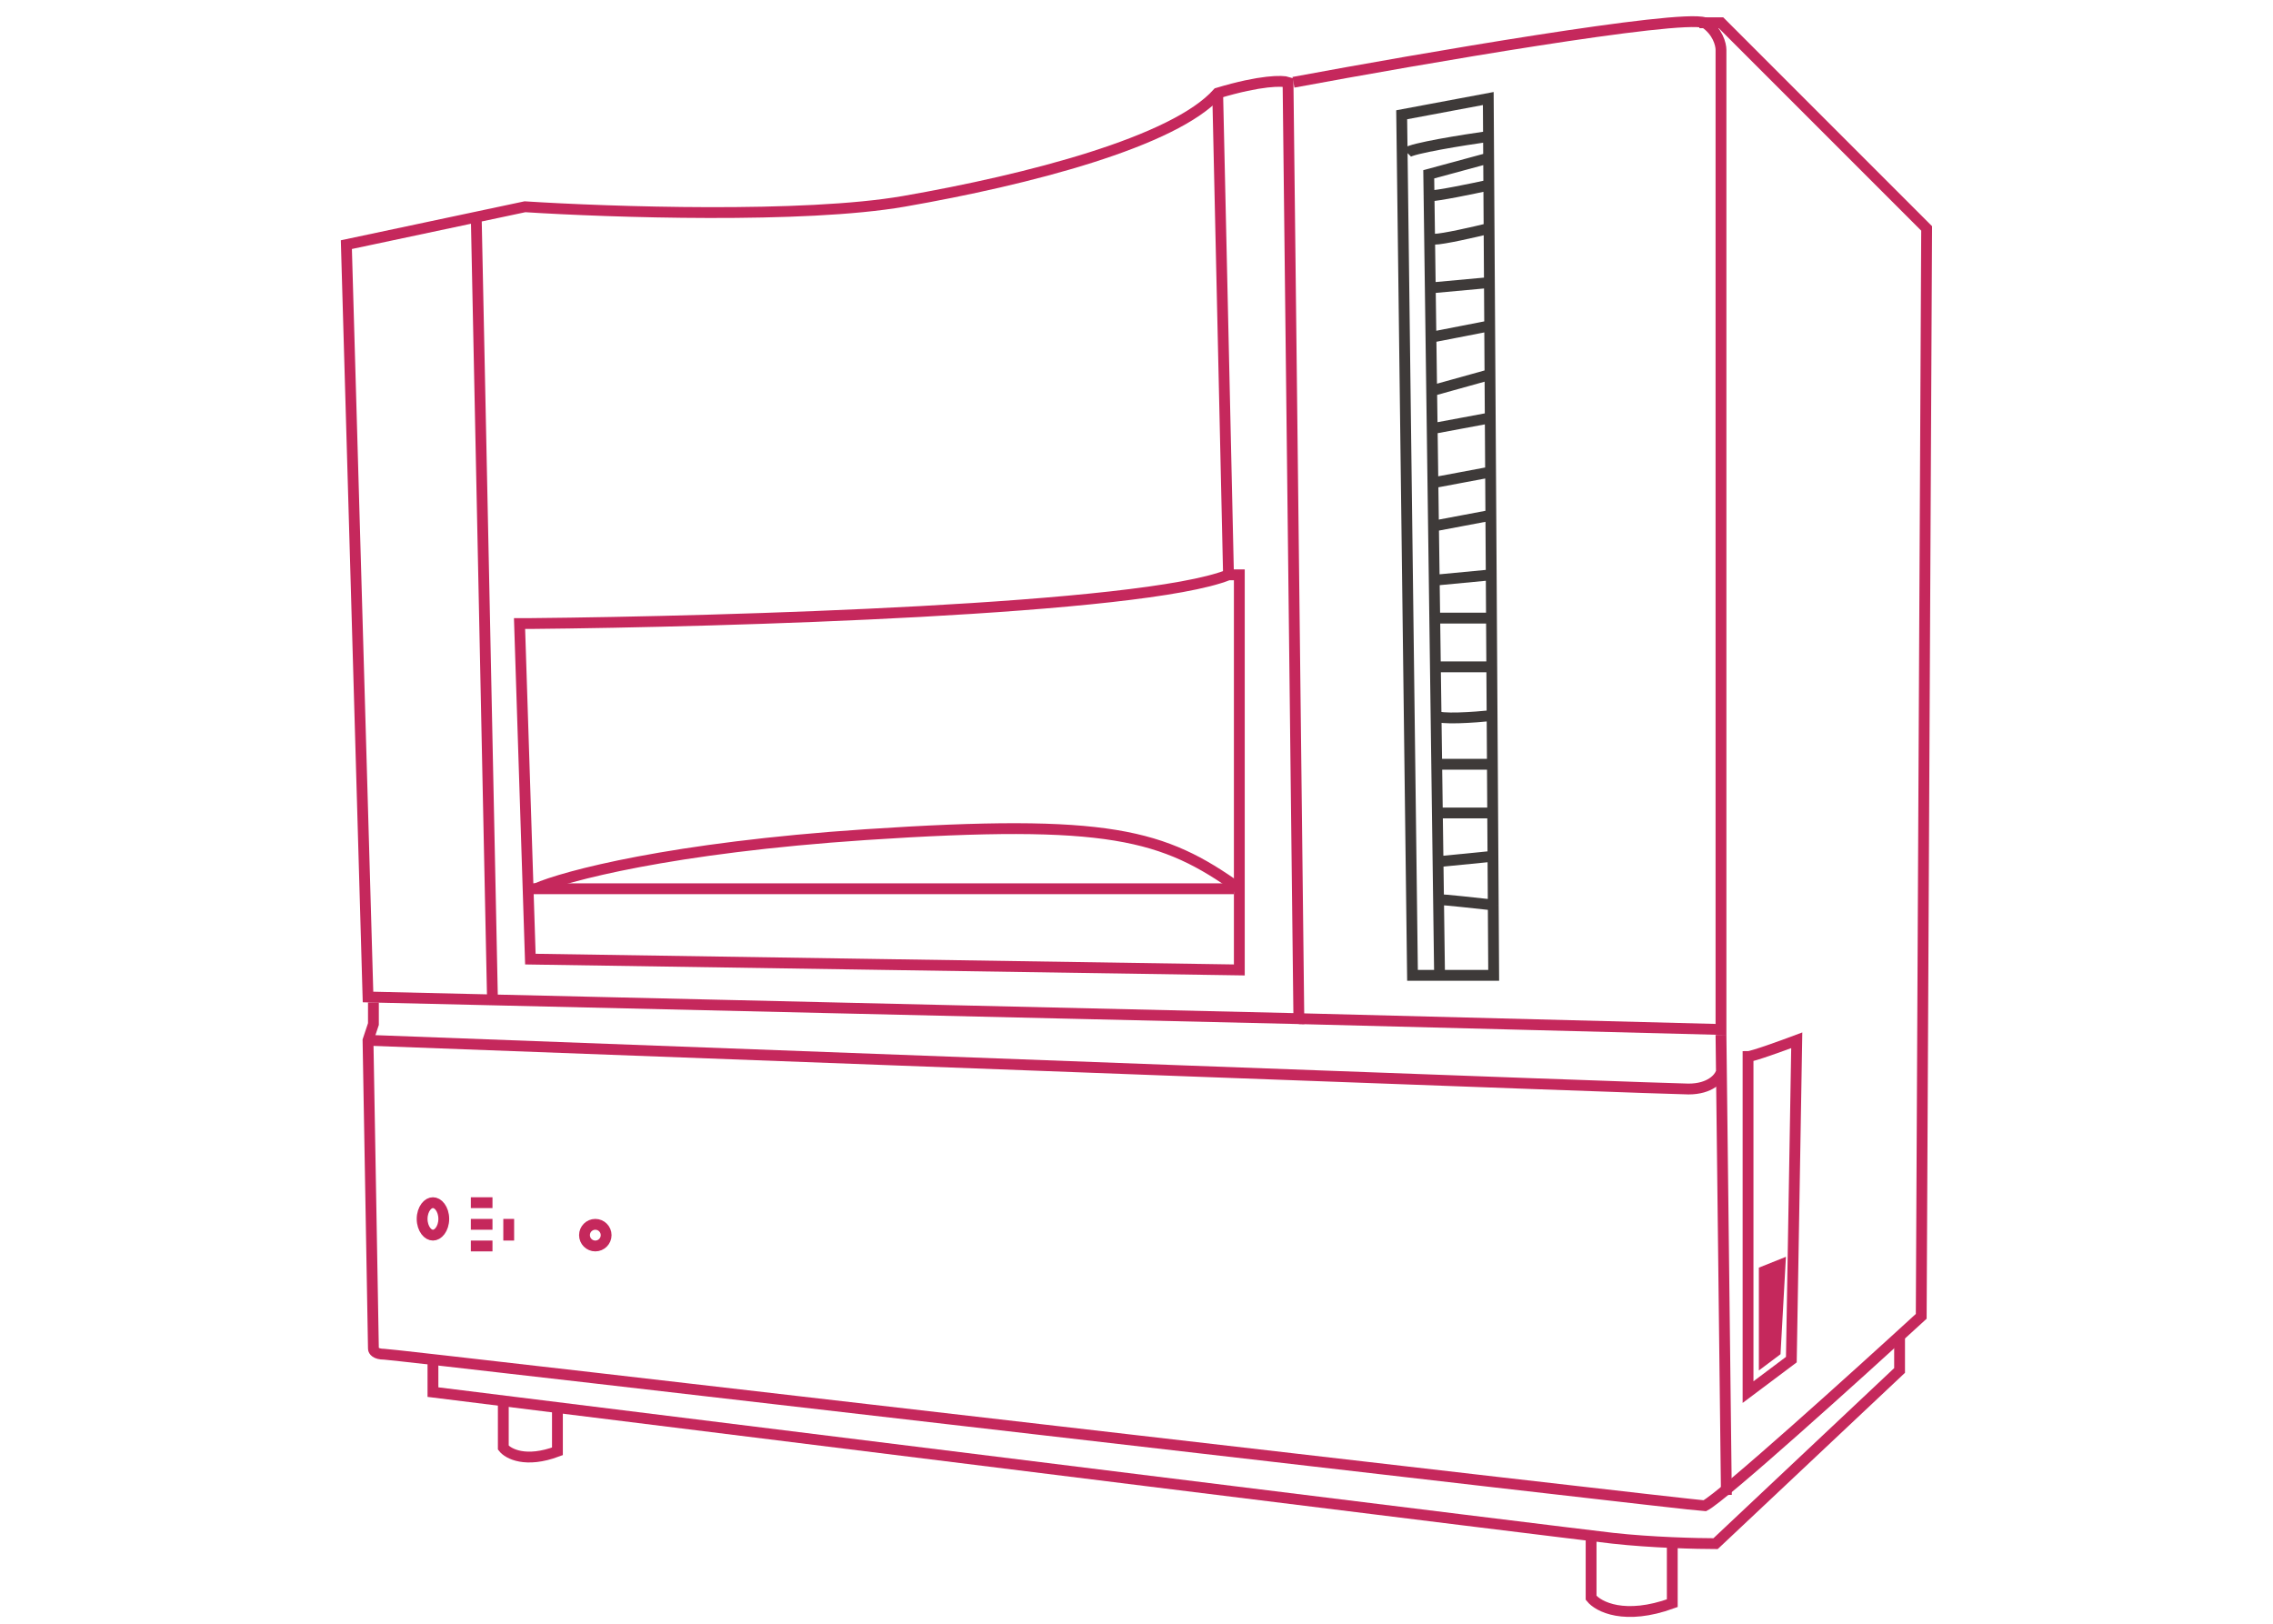 <svg width="210" height="150" viewBox="0 0 210 150" fill="none" xmlns="http://www.w3.org/2000/svg">
<path d="M147 141.602V147.602C147.667 148.435 150.1 149.702 154.5 148.102C154.5 145.702 154.5 143.102 154.5 142.102" stroke="#C5285C"/>
<path d="M48.5 82.102H114" stroke="#C5285C"/>
<path d="M49.5 82.102C52.167 80.935 62 78.302 80 77.102C102.5 75.602 107.5 77.102 114.5 82.102" stroke="#C5285C"/>
<path d="M46.5 129.602V133.729C46.944 134.303 48.567 135.174 51.5 134.073C51.5 132.422 51.5 130.633 51.5 129.946" stroke="#C5285C"/>
<path d="M175.5 123.602V126.602L158.5 142.602C156.833 142.602 152.6 142.502 149 142.102C145.4 141.702 74.833 132.935 40 128.602V125.602" stroke="#C5285C"/>
<path d="M164.5 125.102L165 116.102L162.5 117.102V126.602L164.5 125.102Z" fill="#C5285C"/>
<path d="M44 20.055L32 22.6L34 92.102L45.5 92.369M44 20.055L48.5 19.1C56.333 19.6 74.3 20.2 83.5 18.6C95 16.6 108.5 13.1 112.5 8.6C116.5 7.4 118.5 7.434 119 7.6L120 94.102L45.5 92.369M44 20.055L45.5 92.369" stroke="#C5285C"/>
<path d="M112.5 8.602L113.5 53.102" stroke="#C5285C"/>
<path d="M49 57.602H48L49 88.602L114.5 89.602V53.102H113.5C105.5 56.302 67.167 57.435 49 57.602Z" stroke="#C5285C"/>
<path d="M119.5 7.601C131.167 5.435 155.1 1.301 157.5 2.101C158.7 2.901 159 4.101 159 4.602V95.102L120 94.102" stroke="#C5285C"/>
<path d="M159 95.602L159.5 138.102" stroke="#C5285C"/>
<path d="M159 99.102C158.833 99.602 158 100.602 156 100.602C154 100.602 73.833 97.602 34 96.102" stroke="#C5285C"/>
<path d="M166 96.102C164.667 96.602 161.9 97.602 161.5 97.602V128.602L165.5 125.602L166 96.102Z" stroke="#C5285C"/>
<path d="M34.5 92.602V94.602L34 96.102L34.5 124.602C34.5 124.768 34.7 125.102 35.5 125.102C36.5 125.102 156.5 139.102 157.5 139.102C159.1 138.302 171.5 127.102 177.5 121.602L178 21.102L159 2.102H157" stroke="#C5285C"/>
<path d="M137.534 14.602L132 16.102L132.027 18.102M137.534 14.602L137.522 12.602M137.534 14.602L137.549 17.102M133 90.102H138L137.96 83.602M133 90.102H130.5L129.5 10.602L137.5 9.102L137.522 12.602M133 90.102L132.905 83.102M130 14.102C130.4 13.702 135.181 12.935 137.522 12.602M132.5 22.102C133.3 22.102 136.216 21.435 137.574 21.102M137.574 21.102L137.549 17.102M137.574 21.102L137.605 26.102M132.027 18.102C132.805 18.102 136.033 17.435 137.549 17.102M132.027 18.102L132.142 26.602M132.142 26.602L137.605 26.102M132.142 26.602L132.27 36.102M137.605 26.102L137.63 30.102M132.5 31.102L137.63 30.102M137.63 30.102L137.657 34.602M132.27 36.102L137.657 34.602M132.27 36.102L132.318 39.602M137.657 34.602L137.682 38.602M132.318 39.602L137.682 38.602M132.318 39.602L132.385 44.602M137.682 38.602L137.713 43.602M132.385 44.602L137.713 43.602M132.385 44.602L132.439 48.602M137.713 43.602L137.738 47.602M132.439 48.602L137.738 47.602M132.439 48.602L132.507 53.602M137.738 47.602L137.772 53.102M132.507 53.602L137.772 53.102M132.507 53.602L132.554 57.102M137.772 53.102L137.796 57.102M132.554 57.102H137.796M132.554 57.102L132.615 61.602M137.796 57.102L137.824 61.602M132.615 61.602H137.824M132.615 61.602L132.676 66.102M137.824 61.602L137.852 66.102M132.676 66.102C132.935 66.502 136.235 66.268 137.852 66.102M132.676 66.102L132.736 70.602M137.852 66.102L137.88 70.602M132.736 70.602H137.88M132.736 70.602L132.797 75.102M137.88 70.602L137.907 75.102M132.797 75.102H137.907M132.797 75.102L132.858 79.602M137.907 75.102L137.932 79.102M132.858 79.602L137.932 79.102M132.858 79.602L132.905 83.102M137.932 79.102L137.96 83.602M132.905 83.102C133.381 83.102 136.473 83.435 137.96 83.602" stroke="#3E3A39"/>
<path d="M41 112.602C41 113.056 40.861 113.448 40.661 113.716C40.46 113.983 40.221 114.102 40 114.102C39.779 114.102 39.54 113.983 39.339 113.716C39.139 113.448 39 113.056 39 112.602C39 112.147 39.139 111.755 39.339 111.487C39.54 111.22 39.779 111.102 40 111.102C40.221 111.102 40.46 111.22 40.661 111.487C40.861 111.755 41 112.147 41 112.602Z" stroke="#C5285C"/>
<circle cx="55" cy="114.102" r="1" stroke="#C5285C"/>
<path d="M43.5 111.602V110.602H45.5V111.602H43.5Z" fill="#C5285C"/>
<path d="M43.5 113.602V112.602H45.5V113.602H43.5Z" fill="#C5285C"/>
<path d="M46.5 112.602L47.5 112.602L47.5 114.602L46.5 114.602L46.5 112.602Z" fill="#C5285C"/>
<path d="M43.5 115.602V114.602H45.5V115.602H43.5Z" fill="#C5285C"/>
</svg>
